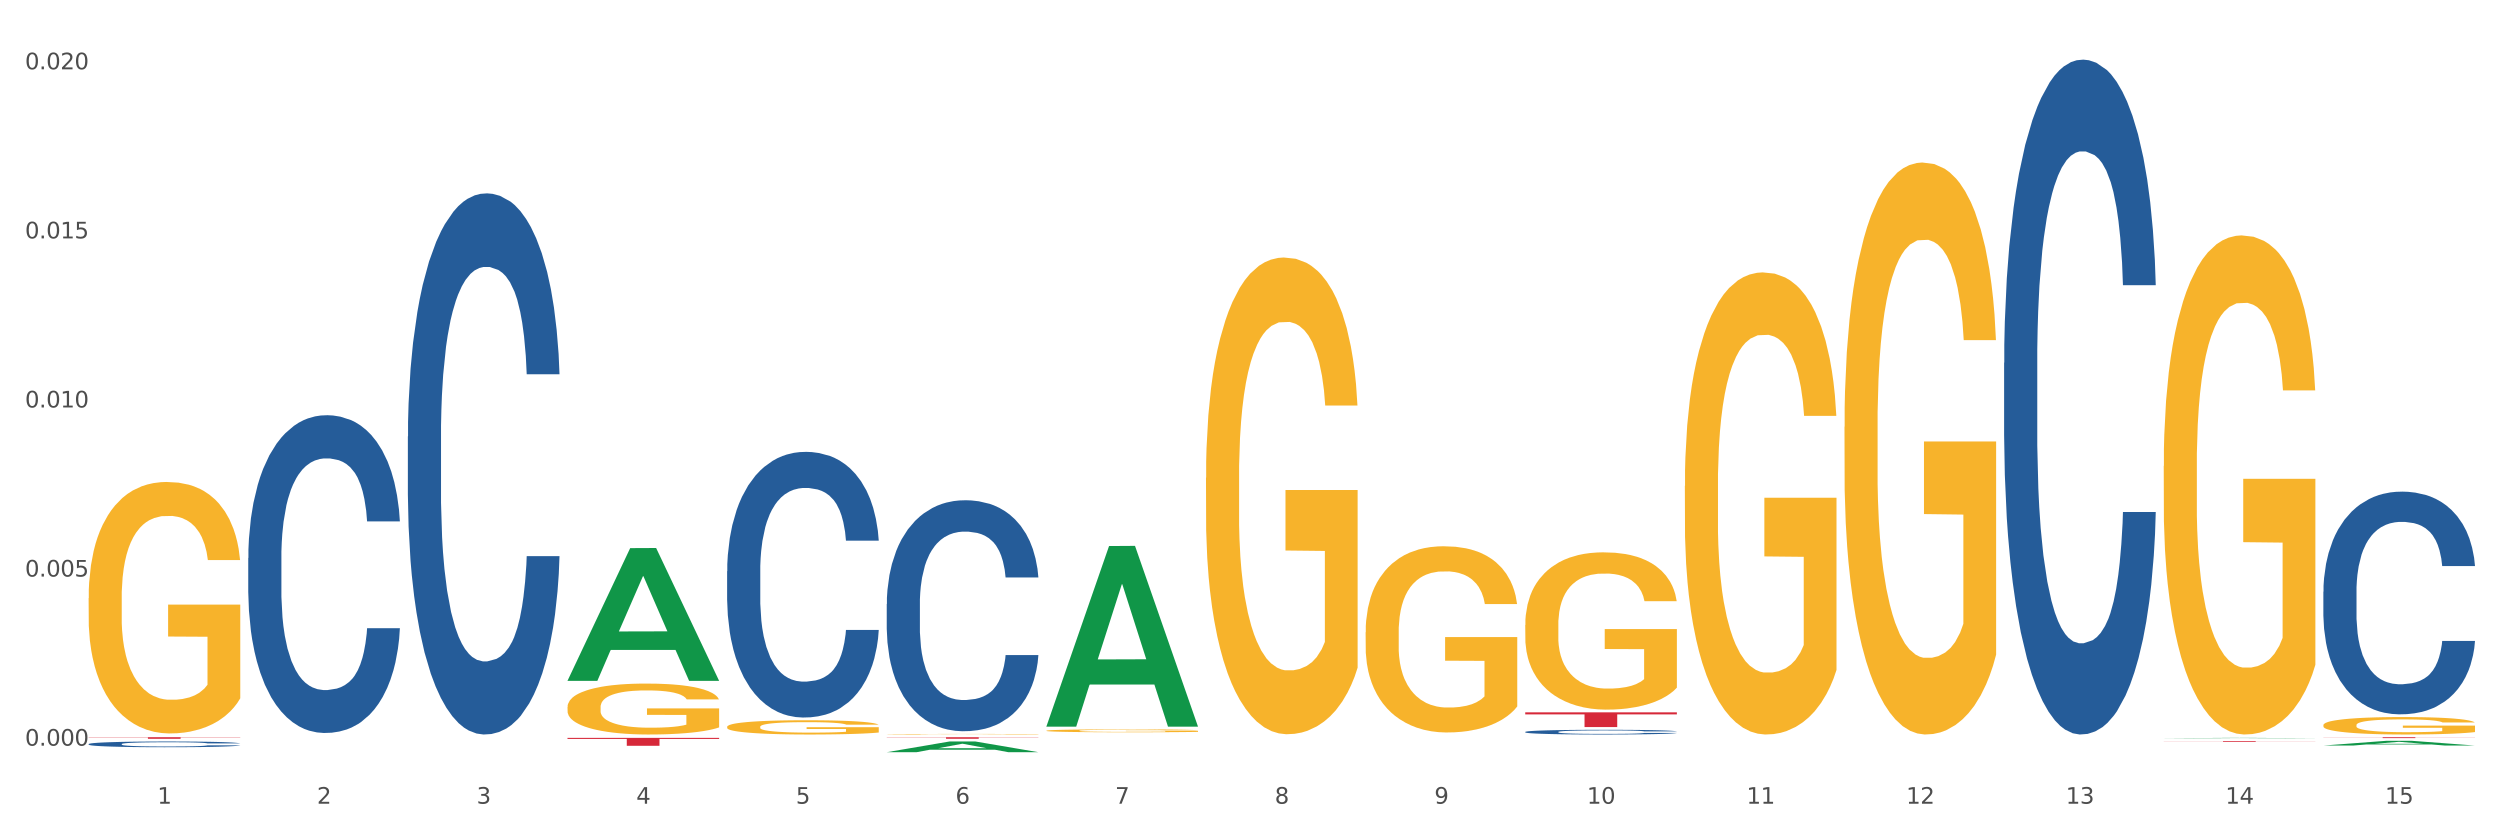 <?xml version="1.0" encoding="utf-8" standalone="no"?>
<!DOCTYPE svg PUBLIC "-//W3C//DTD SVG 1.1//EN"
  "http://www.w3.org/Graphics/SVG/1.1/DTD/svg11.dtd">
<svg xmlns:xlink="http://www.w3.org/1999/xlink" width="1080pt" height="360pt" viewBox="0 0 1080 360" xmlns="http://www.w3.org/2000/svg" version="1.1">
 <rect x="0" y="0" width="1080" height="360" fill="#333333" stroke="none"/>
 <defs>
  <style type="text/css">*{stroke-linejoin: round; stroke-linecap: butt}</style>
 </defs>
 <g id="figure_1">
  <g id="patch_1">
   <path d="M 0 360 
L 1080 360 
L 1080 0 
L 0 0 
z
" style="fill: #ffffff; stroke: #ffffff; stroke-linejoin: miter"/>
  </g>
  <g id="axes_1">
   <g id="matplotlib.axis_1">
    <g id="xtick_1">
     <g id="text_1">
      <!-- 1 -->
      <g style="fill: #4d4d4d" transform="translate(67.984 347.204) scale(0.096 -0.096)">
       <defs>
        <path id="DejaVuSans-31" d="M 794 531 
L 1825 531 
L 1825 4091 
L 703 3866 
L 703 4441 
L 1819 4666 
L 2450 4666 
L 2450 531 
L 3481 531 
L 3481 0 
L 794 0 
L 794 531 
z
" transform="scale(0.016)"/>
       </defs>
       <use xlink:href="#DejaVuSans-31"/>
      </g>
     </g>
    </g>
    <g id="xtick_2">
     <g id="text_2">
      <!-- 2 -->
      <g style="fill: #4d4d4d" transform="translate(136.942 347.204) scale(0.096 -0.096)">
       <defs>
        <path id="DejaVuSans-32" d="M 1228 531 
L 3431 531 
L 3431 0 
L 469 0 
L 469 531 
Q 828 903 1448 1529 
Q 2069 2156 2228 2338 
Q 2531 2678 2651 2914 
Q 2772 3150 2772 3378 
Q 2772 3750 2511 3984 
Q 2250 4219 1831 4219 
Q 1534 4219 1204 4116 
Q 875 4013 500 3803 
L 500 4441 
Q 881 4594 1212 4672 
Q 1544 4750 1819 4750 
Q 2544 4750 2975 4387 
Q 3406 4025 3406 3419 
Q 3406 3131 3298 2873 
Q 3191 2616 2906 2266 
Q 2828 2175 2409 1742 
Q 1991 1309 1228 531 
z
" transform="scale(0.016)"/>
       </defs>
       <use xlink:href="#DejaVuSans-32"/>
      </g>
     </g>
    </g>
    <g id="xtick_3">
     <g id="text_3">
      <!-- 3 -->
      <g style="fill: #4d4d4d" transform="translate(205.899 347.204) scale(0.096 -0.096)">
       <defs>
        <path id="DejaVuSans-33" d="M 2597 2516 
Q 3050 2419 3304 2112 
Q 3559 1806 3559 1356 
Q 3559 666 3084 287 
Q 2609 -91 1734 -91 
Q 1441 -91 1130 -33 
Q 819 25 488 141 
L 488 750 
Q 750 597 1062 519 
Q 1375 441 1716 441 
Q 2309 441 2620 675 
Q 2931 909 2931 1356 
Q 2931 1769 2642 2001 
Q 2353 2234 1838 2234 
L 1294 2234 
L 1294 2753 
L 1863 2753 
Q 2328 2753 2575 2939 
Q 2822 3125 2822 3475 
Q 2822 3834 2567 4026 
Q 2313 4219 1838 4219 
Q 1578 4219 1281 4162 
Q 984 4106 628 3988 
L 628 4550 
Q 988 4650 1302 4700 
Q 1616 4750 1894 4750 
Q 2613 4750 3031 4423 
Q 3450 4097 3450 3541 
Q 3450 3153 3228 2886 
Q 3006 2619 2597 2516 
z
" transform="scale(0.016)"/>
       </defs>
       <use xlink:href="#DejaVuSans-33"/>
      </g>
     </g>
    </g>
    <g id="xtick_4">
     <g id="text_4">
      <!-- 4 -->
      <g style="fill: #4d4d4d" transform="translate(274.857 347.204) scale(0.096 -0.096)">
       <defs>
        <path id="DejaVuSans-34" d="M 2419 4116 
L 825 1625 
L 2419 1625 
L 2419 4116 
z
M 2253 4666 
L 3047 4666 
L 3047 1625 
L 3713 1625 
L 3713 1100 
L 3047 1100 
L 3047 0 
L 2419 0 
L 2419 1100 
L 313 1100 
L 313 1709 
L 2253 4666 
z
" transform="scale(0.016)"/>
       </defs>
       <use xlink:href="#DejaVuSans-34"/>
      </g>
     </g>
    </g>
    <g id="xtick_5">
     <g id="text_5">
      <!-- 5 -->
      <g style="fill: #4d4d4d" transform="translate(343.815 347.204) scale(0.096 -0.096)">
       <defs>
        <path id="DejaVuSans-35" d="M 691 4666 
L 3169 4666 
L 3169 4134 
L 1269 4134 
L 1269 2991 
Q 1406 3038 1543 3061 
Q 1681 3084 1819 3084 
Q 2600 3084 3056 2656 
Q 3513 2228 3513 1497 
Q 3513 744 3044 326 
Q 2575 -91 1722 -91 
Q 1428 -91 1123 -41 
Q 819 9 494 109 
L 494 744 
Q 775 591 1075 516 
Q 1375 441 1709 441 
Q 2250 441 2565 725 
Q 2881 1009 2881 1497 
Q 2881 1984 2565 2268 
Q 2250 2553 1709 2553 
Q 1456 2553 1204 2497 
Q 953 2441 691 2322 
L 691 4666 
z
" transform="scale(0.016)"/>
       </defs>
       <use xlink:href="#DejaVuSans-35"/>
      </g>
     </g>
    </g>
    <g id="xtick_6">
     <g id="text_6">
      <!-- 6 -->
      <g style="fill: #4d4d4d" transform="translate(412.772 347.204) scale(0.096 -0.096)">
       <defs>
        <path id="DejaVuSans-36" d="M 2113 2584 
Q 1688 2584 1439 2293 
Q 1191 2003 1191 1497 
Q 1191 994 1439 701 
Q 1688 409 2113 409 
Q 2538 409 2786 701 
Q 3034 994 3034 1497 
Q 3034 2003 2786 2293 
Q 2538 2584 2113 2584 
z
M 3366 4563 
L 3366 3988 
Q 3128 4100 2886 4159 
Q 2644 4219 2406 4219 
Q 1781 4219 1451 3797 
Q 1122 3375 1075 2522 
Q 1259 2794 1537 2939 
Q 1816 3084 2150 3084 
Q 2853 3084 3261 2657 
Q 3669 2231 3669 1497 
Q 3669 778 3244 343 
Q 2819 -91 2113 -91 
Q 1303 -91 875 529 
Q 447 1150 447 2328 
Q 447 3434 972 4092 
Q 1497 4750 2381 4750 
Q 2619 4750 2861 4703 
Q 3103 4656 3366 4563 
z
" transform="scale(0.016)"/>
       </defs>
       <use xlink:href="#DejaVuSans-36"/>
      </g>
     </g>
    </g>
    <g id="xtick_7">
     <g id="text_7">
      <!-- 7 -->
      <g style="fill: #4d4d4d" transform="translate(481.73 347.204) scale(0.096 -0.096)">
       <defs>
        <path id="DejaVuSans-37" d="M 525 4666 
L 3525 4666 
L 3525 4397 
L 1831 0 
L 1172 0 
L 2766 4134 
L 525 4134 
L 525 4666 
z
" transform="scale(0.016)"/>
       </defs>
       <use xlink:href="#DejaVuSans-37"/>
      </g>
     </g>
    </g>
    <g id="xtick_8">
     <g id="text_8">
      <!-- 8 -->
      <g style="fill: #4d4d4d" transform="translate(550.688 347.204) scale(0.096 -0.096)">
       <defs>
        <path id="DejaVuSans-38" d="M 2034 2216 
Q 1584 2216 1326 1975 
Q 1069 1734 1069 1313 
Q 1069 891 1326 650 
Q 1584 409 2034 409 
Q 2484 409 2743 651 
Q 3003 894 3003 1313 
Q 3003 1734 2745 1975 
Q 2488 2216 2034 2216 
z
M 1403 2484 
Q 997 2584 770 2862 
Q 544 3141 544 3541 
Q 544 4100 942 4425 
Q 1341 4750 2034 4750 
Q 2731 4750 3128 4425 
Q 3525 4100 3525 3541 
Q 3525 3141 3298 2862 
Q 3072 2584 2669 2484 
Q 3125 2378 3379 2068 
Q 3634 1759 3634 1313 
Q 3634 634 3220 271 
Q 2806 -91 2034 -91 
Q 1263 -91 848 271 
Q 434 634 434 1313 
Q 434 1759 690 2068 
Q 947 2378 1403 2484 
z
M 1172 3481 
Q 1172 3119 1398 2916 
Q 1625 2713 2034 2713 
Q 2441 2713 2670 2916 
Q 2900 3119 2900 3481 
Q 2900 3844 2670 4047 
Q 2441 4250 2034 4250 
Q 1625 4250 1398 4047 
Q 1172 3844 1172 3481 
z
" transform="scale(0.016)"/>
       </defs>
       <use xlink:href="#DejaVuSans-38"/>
      </g>
     </g>
    </g>
    <g id="xtick_9">
     <g id="text_9">
      <!-- 9 -->
      <g style="fill: #4d4d4d" transform="translate(619.645 347.204) scale(0.096 -0.096)">
       <defs>
        <path id="DejaVuSans-39" d="M 703 97 
L 703 672 
Q 941 559 1184 500 
Q 1428 441 1663 441 
Q 2288 441 2617 861 
Q 2947 1281 2994 2138 
Q 2813 1869 2534 1725 
Q 2256 1581 1919 1581 
Q 1219 1581 811 2004 
Q 403 2428 403 3163 
Q 403 3881 828 4315 
Q 1253 4750 1959 4750 
Q 2769 4750 3195 4129 
Q 3622 3509 3622 2328 
Q 3622 1225 3098 567 
Q 2575 -91 1691 -91 
Q 1453 -91 1209 -44 
Q 966 3 703 97 
z
M 1959 2075 
Q 2384 2075 2632 2365 
Q 2881 2656 2881 3163 
Q 2881 3666 2632 3958 
Q 2384 4250 1959 4250 
Q 1534 4250 1286 3958 
Q 1038 3666 1038 3163 
Q 1038 2656 1286 2365 
Q 1534 2075 1959 2075 
z
" transform="scale(0.016)"/>
       </defs>
       <use xlink:href="#DejaVuSans-39"/>
      </g>
     </g>
    </g>
    <g id="xtick_10">
     <g id="text_10">
      <!-- 10 -->
      <g style="fill: #4d4d4d" transform="translate(685.549 347.204) scale(0.096 -0.096)">
       <defs>
        <path id="DejaVuSans-30" d="M 2034 4250 
Q 1547 4250 1301 3770 
Q 1056 3291 1056 2328 
Q 1056 1369 1301 889 
Q 1547 409 2034 409 
Q 2525 409 2770 889 
Q 3016 1369 3016 2328 
Q 3016 3291 2770 3770 
Q 2525 4250 2034 4250 
z
M 2034 4750 
Q 2819 4750 3233 4129 
Q 3647 3509 3647 2328 
Q 3647 1150 3233 529 
Q 2819 -91 2034 -91 
Q 1250 -91 836 529 
Q 422 1150 422 2328 
Q 422 3509 836 4129 
Q 1250 4750 2034 4750 
z
" transform="scale(0.016)"/>
       </defs>
       <use xlink:href="#DejaVuSans-31"/>
       <use xlink:href="#DejaVuSans-30" transform="translate(63.623 0)"/>
      </g>
     </g>
    </g>
    <g id="xtick_11">
     <g id="text_11">
      <!-- 11 -->
      <g style="fill: #4d4d4d" transform="translate(754.506 347.204) scale(0.096 -0.096)">
       <use xlink:href="#DejaVuSans-31"/>
       <use xlink:href="#DejaVuSans-31" transform="translate(63.623 0)"/>
      </g>
     </g>
    </g>
    <g id="xtick_12">
     <g id="text_12">
      <!-- 12 -->
      <g style="fill: #4d4d4d" transform="translate(823.464 347.204) scale(0.096 -0.096)">
       <use xlink:href="#DejaVuSans-31"/>
       <use xlink:href="#DejaVuSans-32" transform="translate(63.623 0)"/>
      </g>
     </g>
    </g>
    <g id="xtick_13">
     <g id="text_13">
      <!-- 13 -->
      <g style="fill: #4d4d4d" transform="translate(892.422 347.204) scale(0.096 -0.096)">
       <use xlink:href="#DejaVuSans-31"/>
       <use xlink:href="#DejaVuSans-33" transform="translate(63.623 0)"/>
      </g>
     </g>
    </g>
    <g id="xtick_14">
     <g id="text_14">
      <!-- 14 -->
      <g style="fill: #4d4d4d" transform="translate(961.379 347.204) scale(0.096 -0.096)">
       <use xlink:href="#DejaVuSans-31"/>
       <use xlink:href="#DejaVuSans-34" transform="translate(63.623 0)"/>
      </g>
     </g>
    </g>
    <g id="xtick_15">
     <g id="text_15">
      <!-- 15 -->
      <g style="fill: #4d4d4d" transform="translate(1030.337 347.204) scale(0.096 -0.096)">
       <use xlink:href="#DejaVuSans-31"/>
       <use xlink:href="#DejaVuSans-35" transform="translate(63.623 0)"/>
      </g>
     </g>
    </g>
    <g id="xtick_16"/>
    <g id="xtick_17"/>
    <g id="xtick_18"/>
    <g id="xtick_19"/>
    <g id="xtick_20"/>
    <g id="xtick_21"/>
    <g id="xtick_22"/>
    <g id="xtick_23"/>
    <g id="xtick_24"/>
    <g id="xtick_25"/>
    <g id="xtick_26"/>
    <g id="xtick_27"/>
    <g id="xtick_28"/>
    <g id="xtick_29"/>
   </g>
   <g id="matplotlib.axis_2">
    <g id="ytick_1">
     <g id="text_16">
      <!-- 0.000 -->
      <g style="fill: #4d4d4d" transform="translate(10.8 322.128) scale(0.096 -0.096)">
       <defs>
        <path id="DejaVuSans-2e" d="M 684 794 
L 1344 794 
L 1344 0 
L 684 0 
L 684 794 
z
" transform="scale(0.016)"/>
       </defs>
       <use xlink:href="#DejaVuSans-30"/>
       <use xlink:href="#DejaVuSans-2e" transform="translate(63.623 0)"/>
       <use xlink:href="#DejaVuSans-30" transform="translate(95.41 0)"/>
       <use xlink:href="#DejaVuSans-30" transform="translate(159.033 0)"/>
       <use xlink:href="#DejaVuSans-30" transform="translate(222.656 0)"/>
      </g>
     </g>
    </g>
    <g id="ytick_2">
     <g id="text_17">
      <!-- 0.005 -->
      <g style="fill: #4d4d4d" transform="translate(10.8 249.08) scale(0.096 -0.096)">
       <use xlink:href="#DejaVuSans-30"/>
       <use xlink:href="#DejaVuSans-2e" transform="translate(63.623 0)"/>
       <use xlink:href="#DejaVuSans-30" transform="translate(95.41 0)"/>
       <use xlink:href="#DejaVuSans-30" transform="translate(159.033 0)"/>
       <use xlink:href="#DejaVuSans-35" transform="translate(222.656 0)"/>
      </g>
     </g>
    </g>
    <g id="ytick_3">
     <g id="text_18">
      <!-- 0.010 -->
      <g style="fill: #4d4d4d" transform="translate(10.8 176.033) scale(0.096 -0.096)">
       <use xlink:href="#DejaVuSans-30"/>
       <use xlink:href="#DejaVuSans-2e" transform="translate(63.623 0)"/>
       <use xlink:href="#DejaVuSans-30" transform="translate(95.41 0)"/>
       <use xlink:href="#DejaVuSans-31" transform="translate(159.033 0)"/>
       <use xlink:href="#DejaVuSans-30" transform="translate(222.656 0)"/>
      </g>
     </g>
    </g>
    <g id="ytick_4">
     <g id="text_19">
      <!-- 0.015 -->
      <g style="fill: #4d4d4d" transform="translate(10.8 102.986) scale(0.096 -0.096)">
       <use xlink:href="#DejaVuSans-30"/>
       <use xlink:href="#DejaVuSans-2e" transform="translate(63.623 0)"/>
       <use xlink:href="#DejaVuSans-30" transform="translate(95.41 0)"/>
       <use xlink:href="#DejaVuSans-31" transform="translate(159.033 0)"/>
       <use xlink:href="#DejaVuSans-35" transform="translate(222.656 0)"/>
      </g>
     </g>
    </g>
    <g id="ytick_5">
     <g id="text_20">
      <!-- 0.020 -->
      <g style="fill: #4d4d4d" transform="translate(10.8 29.939) scale(0.096 -0.096)">
       <use xlink:href="#DejaVuSans-30"/>
       <use xlink:href="#DejaVuSans-2e" transform="translate(63.623 0)"/>
       <use xlink:href="#DejaVuSans-30" transform="translate(95.41 0)"/>
       <use xlink:href="#DejaVuSans-32" transform="translate(159.033 0)"/>
       <use xlink:href="#DejaVuSans-30" transform="translate(222.656 0)"/>
      </g>
     </g>
    </g>
    <g id="ytick_6"/>
    <g id="ytick_7"/>
    <g id="ytick_8"/>
    <g id="ytick_9"/>
   </g>
   <g id="PolyCollection_1">
    <path d="M 245.156 294.023 
L 245.224 293.969 
L 272.238 236.79 
L 283.449 236.736 
L 310.666 294.131 
L 297.699 294.131 
L 291.823 280.766 
L 263.931 280.766 
L 263.728 280.981 
L 258.055 294.131 
L 245.156 294.131 
L 245.156 294.023 
L 267.443 272.79 
L 288.311 272.736 
L 277.978 248.969 
L 277.843 248.862 
L 277.708 249.023 
L 267.375 272.736 
L 267.443 272.79 
L 245.156 294.023 
z
" clip-path="url(#pd8d00a0dda)" style="fill: #109648"/>
    <path d="M 658.902 307.736 
L 724.412 307.736 
L 724.412 308.619 
L 698.642 308.625 
L 698.642 314.096 
L 684.516 314.096 
L 684.516 308.625 
L 658.902 308.619 
L 658.902 307.742 
L 658.902 307.736 
z
" clip-path="url(#pd8d00a0dda)" style="fill: #d62839"/>
    <path d="M 38.283 321.438 
L 38.36 321.436 
L 38.36 321.372 
L 38.593 321.286 
L 39.445 321.127 
L 40.529 321.007 
L 42.387 320.867 
L 43.394 320.808 
L 44.71 320.742 
L 47.42 320.635 
L 50.518 320.545 
L 52.686 320.495 
L 54.312 320.463 
L 57.951 320.407 
L 60.042 320.382 
L 62.21 320.361 
L 64.069 320.348 
L 67.166 320.332 
L 69.644 320.325 
L 72.509 320.323 
L 74.91 320.325 
L 78.084 320.334 
L 82.731 320.361 
L 84.512 320.377 
L 86.912 320.404 
L 89.39 320.441 
L 91.403 320.477 
L 93.726 320.529 
L 96.127 320.597 
L 98.45 320.683 
L 100.076 320.762 
L 101.392 320.846 
L 102.554 320.948 
L 103.406 321.059 
L 103.793 321.152 
L 89.622 321.152 
L 89.235 321.068 
L 88.461 320.978 
L 87.686 320.917 
L 86.835 320.867 
L 85.518 320.81 
L 84.357 320.774 
L 82.421 320.731 
L 80.64 320.703 
L 79.169 320.688 
L 77.388 320.674 
L 73.593 320.66 
L 70.883 320.66 
L 69.179 320.665 
L 67.089 320.676 
L 65.308 320.692 
L 63.217 320.719 
L 61.591 320.749 
L 59.965 320.787 
L 59.036 320.815 
L 57.642 320.864 
L 56.712 320.905 
L 55.474 320.975 
L 54.777 321.025 
L 53.538 321.155 
L 52.996 321.25 
L 52.763 321.315 
L 52.608 321.388 
L 52.608 321.742 
L 53.073 321.9 
L 53.46 321.968 
L 54.08 322.045 
L 55.241 322.145 
L 56.945 322.242 
L 58.726 322.313 
L 60.197 322.356 
L 61.591 322.388 
L 62.985 322.412 
L 64.688 322.435 
L 66.082 322.449 
L 68.173 322.462 
L 70.651 322.469 
L 72.587 322.469 
L 76.536 322.458 
L 78.317 322.446 
L 80.02 322.431 
L 81.879 322.406 
L 83.35 322.378 
L 84.202 322.358 
L 85.596 322.315 
L 86.68 322.27 
L 87.609 322.218 
L 88.228 322.172 
L 88.925 322.104 
L 89.467 322.027 
L 89.622 321.986 
L 103.793 321.986 
L 103.483 322.068 
L 102.941 322.147 
L 101.857 322.254 
L 101.005 322.315 
L 99.689 322.39 
L 98.295 322.453 
L 96.359 322.524 
L 94.578 322.576 
L 92.72 322.621 
L 90.706 322.662 
L 87.067 322.718 
L 85.75 322.734 
L 82.963 322.762 
L 80.795 322.777 
L 77.62 322.793 
L 74.368 322.802 
L 70.96 322.805 
L 67.94 322.8 
L 64.611 322.786 
L 62.52 322.773 
L 60.197 322.752 
L 57.487 322.721 
L 54.931 322.682 
L 52.531 322.637 
L 50.285 322.585 
L 48.195 322.526 
L 45.484 322.428 
L 43.471 322.333 
L 42 322.245 
L 40.993 322.17 
L 39.987 322.075 
L 39.445 322.009 
L 38.593 321.85 
L 38.283 321.703 
L 38.283 321.438 
z
" clip-path="url(#pd8d00a0dda)" style="fill: #255c99"/>
    <path d="M 107.241 241.052 
L 107.318 240.927 
L 107.318 237.417 
L 107.55 232.652 
L 108.402 223.876 
L 109.486 217.231 
L 111.345 209.458 
L 112.351 206.199 
L 113.668 202.563 
L 116.378 196.67 
L 119.475 191.655 
L 121.644 188.897 
L 123.27 187.142 
L 126.909 184.008 
L 129 182.628 
L 131.168 181.5 
L 133.026 180.748 
L 136.124 179.87 
L 138.602 179.494 
L 141.467 179.369 
L 143.867 179.494 
L 147.042 179.996 
L 151.688 181.5 
L 153.469 182.378 
L 155.87 183.882 
L 158.348 185.888 
L 160.361 187.894 
L 162.684 190.778 
L 165.084 194.539 
L 167.407 199.303 
L 169.034 203.691 
L 170.35 208.33 
L 171.511 213.972 
L 172.363 220.115 
L 172.75 225.255 
L 158.58 225.255 
L 158.193 220.617 
L 157.418 215.602 
L 156.644 212.217 
L 155.792 209.458 
L 154.476 206.324 
L 153.314 204.318 
L 151.378 201.936 
L 149.597 200.431 
L 148.126 199.554 
L 146.345 198.802 
L 142.551 198.049 
L 139.841 198.049 
L 138.137 198.3 
L 136.046 198.927 
L 134.265 199.805 
L 132.175 201.309 
L 130.549 202.939 
L 128.922 205.07 
L 127.993 206.575 
L 126.599 209.333 
L 125.67 211.59 
L 124.431 215.476 
L 123.734 218.234 
L 122.495 225.381 
L 121.953 230.646 
L 121.721 234.282 
L 121.566 238.294 
L 121.566 257.852 
L 122.031 266.628 
L 122.418 270.39 
L 123.037 274.652 
L 124.199 280.169 
L 125.902 285.56 
L 127.683 289.446 
L 129.155 291.828 
L 130.549 293.584 
L 131.942 294.963 
L 133.646 296.217 
L 135.04 296.969 
L 137.13 297.721 
L 139.608 298.097 
L 141.544 298.097 
L 145.493 297.47 
L 147.274 296.843 
L 148.978 295.966 
L 150.836 294.587 
L 152.308 293.082 
L 153.159 291.954 
L 154.553 289.572 
L 155.637 287.064 
L 156.567 284.181 
L 157.186 281.673 
L 157.883 277.912 
L 158.425 273.649 
L 158.58 271.393 
L 172.75 271.393 
L 172.441 275.906 
L 171.899 280.294 
L 170.815 286.187 
L 169.963 289.572 
L 168.646 293.709 
L 167.253 297.219 
L 165.317 301.106 
L 163.536 303.99 
L 161.677 306.497 
L 159.664 308.754 
L 156.025 311.888 
L 154.708 312.766 
L 151.92 314.27 
L 149.752 315.148 
L 146.577 316.025 
L 143.325 316.527 
L 139.918 316.652 
L 136.898 316.402 
L 133.568 315.649 
L 131.478 314.897 
L 129.155 313.769 
L 126.444 312.014 
L 123.889 309.882 
L 121.489 307.375 
L 119.243 304.491 
L 117.152 301.231 
L 114.442 295.84 
L 112.429 290.575 
L 110.958 285.685 
L 109.951 281.548 
L 108.944 276.282 
L 108.402 272.646 
L 107.55 263.87 
L 107.241 255.721 
L 107.241 241.052 
z
" clip-path="url(#pd8d00a0dda)" style="fill: #255c99"/>
    <path d="M 176.198 188.571 
L 176.276 188.357 
L 176.276 182.379 
L 176.508 174.267 
L 177.36 159.322 
L 178.444 148.006 
L 180.302 134.77 
L 181.309 129.219 
L 182.625 123.027 
L 185.336 112.993 
L 188.433 104.453 
L 190.601 99.756 
L 192.227 96.767 
L 195.867 91.43 
L 197.957 89.081 
L 200.126 87.16 
L 201.984 85.879 
L 205.081 84.384 
L 207.559 83.744 
L 210.424 83.53 
L 212.825 83.744 
L 216 84.598 
L 220.646 87.16 
L 222.427 88.654 
L 224.827 91.216 
L 227.305 94.632 
L 229.319 98.048 
L 231.642 102.959 
L 234.042 109.363 
L 236.365 117.476 
L 237.991 124.949 
L 239.308 132.848 
L 240.469 142.455 
L 241.321 152.917 
L 241.708 161.67 
L 227.538 161.67 
L 227.15 153.771 
L 226.376 145.231 
L 225.602 139.467 
L 224.75 134.77 
L 223.433 129.432 
L 222.272 126.016 
L 220.336 121.96 
L 218.555 119.398 
L 217.084 117.903 
L 215.303 116.622 
L 211.509 115.341 
L 208.798 115.341 
L 207.095 115.768 
L 205.004 116.836 
L 203.223 118.33 
L 201.132 120.892 
L 199.506 123.668 
L 197.88 127.297 
L 196.951 129.859 
L 195.557 134.556 
L 194.628 138.399 
L 193.389 145.017 
L 192.692 149.714 
L 191.453 161.884 
L 190.911 170.851 
L 190.679 177.042 
L 190.524 183.874 
L 190.524 217.179 
L 190.988 232.124 
L 191.376 238.529 
L 191.995 245.788 
L 193.157 255.182 
L 194.86 264.362 
L 196.641 270.981 
L 198.112 275.037 
L 199.506 278.026 
L 200.9 280.374 
L 202.604 282.509 
L 203.997 283.79 
L 206.088 285.071 
L 208.566 285.712 
L 210.502 285.712 
L 214.451 284.644 
L 216.232 283.577 
L 217.936 282.082 
L 219.794 279.734 
L 221.265 277.172 
L 222.117 275.251 
L 223.511 271.194 
L 224.595 266.924 
L 225.524 262.014 
L 226.144 257.744 
L 226.841 251.339 
L 227.383 244.08 
L 227.538 240.237 
L 241.708 240.237 
L 241.398 247.923 
L 240.856 255.395 
L 239.772 265.43 
L 238.92 271.194 
L 237.604 278.239 
L 236.21 284.217 
L 234.274 290.836 
L 232.493 295.746 
L 230.635 300.016 
L 228.622 303.859 
L 224.982 309.197 
L 223.666 310.691 
L 220.878 313.253 
L 218.71 314.747 
L 215.535 316.242 
L 212.283 317.096 
L 208.876 317.309 
L 205.856 316.882 
L 202.526 315.601 
L 200.435 314.32 
L 198.112 312.399 
L 195.402 309.41 
L 192.847 305.781 
L 190.446 301.511 
L 188.201 296.6 
L 186.11 291.049 
L 183.4 281.869 
L 181.386 272.902 
L 179.915 264.576 
L 178.909 257.53 
L 177.902 248.563 
L 177.36 242.372 
L 176.508 227.427 
L 176.198 213.55 
L 176.198 188.571 
z
" clip-path="url(#pd8d00a0dda)" style="fill: #255c99"/>
    <path d="M 314.114 246.772 
L 314.191 246.667 
L 314.191 243.732 
L 314.423 239.749 
L 315.275 232.412 
L 316.359 226.857 
L 318.218 220.359 
L 319.224 217.633 
L 320.541 214.594 
L 323.251 209.667 
L 326.348 205.475 
L 328.516 203.169 
L 330.143 201.701 
L 333.782 199.081 
L 335.873 197.928 
L 338.041 196.985 
L 339.899 196.356 
L 342.997 195.622 
L 345.475 195.308 
L 348.34 195.203 
L 350.74 195.308 
L 353.915 195.727 
L 358.561 196.985 
L 360.342 197.718 
L 362.743 198.976 
L 365.221 200.653 
L 367.234 202.33 
L 369.557 204.741 
L 371.957 207.886 
L 374.28 211.868 
L 375.907 215.537 
L 377.223 219.415 
L 378.384 224.132 
L 379.236 229.268 
L 379.623 233.565 
L 365.453 233.565 
L 365.066 229.687 
L 364.291 225.494 
L 363.517 222.664 
L 362.665 220.359 
L 361.349 217.738 
L 360.187 216.061 
L 358.251 214.07 
L 356.47 212.812 
L 354.999 212.078 
L 353.218 211.449 
L 349.424 210.82 
L 346.714 210.82 
L 345.01 211.03 
L 342.919 211.554 
L 341.138 212.288 
L 339.048 213.546 
L 337.421 214.908 
L 335.795 216.69 
L 334.866 217.948 
L 333.472 220.254 
L 332.543 222.14 
L 331.304 225.39 
L 330.607 227.696 
L 329.368 233.67 
L 328.826 238.072 
L 328.594 241.112 
L 328.439 244.466 
L 328.439 260.817 
L 328.904 268.154 
L 329.291 271.299 
L 329.91 274.862 
L 331.072 279.474 
L 332.775 283.981 
L 334.556 287.231 
L 336.028 289.222 
L 337.421 290.69 
L 338.815 291.843 
L 340.519 292.891 
L 341.913 293.52 
L 344.003 294.149 
L 346.481 294.463 
L 348.417 294.463 
L 352.366 293.939 
L 354.147 293.415 
L 355.851 292.681 
L 357.709 291.528 
L 359.181 290.27 
L 360.032 289.327 
L 361.426 287.336 
L 362.51 285.239 
L 363.44 282.828 
L 364.059 280.732 
L 364.756 277.588 
L 365.298 274.024 
L 365.453 272.137 
L 379.623 272.137 
L 379.314 275.911 
L 378.772 279.579 
L 377.688 284.506 
L 376.836 287.336 
L 375.519 290.794 
L 374.126 293.729 
L 372.19 296.979 
L 370.409 299.389 
L 368.55 301.486 
L 366.537 303.372 
L 362.898 305.993 
L 361.581 306.726 
L 358.793 307.984 
L 356.625 308.718 
L 353.45 309.452 
L 350.198 309.871 
L 346.791 309.976 
L 343.771 309.766 
L 340.441 309.137 
L 338.351 308.508 
L 336.028 307.565 
L 333.317 306.097 
L 330.762 304.316 
L 328.362 302.219 
L 326.116 299.809 
L 324.025 297.083 
L 321.315 292.576 
L 319.302 288.174 
L 317.831 284.086 
L 316.824 280.627 
L 315.817 276.225 
L 315.275 273.185 
L 314.423 265.848 
L 314.114 259.035 
L 314.114 246.772 
z
" clip-path="url(#pd8d00a0dda)" style="fill: #255c99"/>
    <path d="M 383.071 260.942 
L 383.149 260.851 
L 383.149 258.299 
L 383.381 254.836 
L 384.233 248.457 
L 385.317 243.626 
L 387.175 237.976 
L 388.182 235.606 
L 389.498 232.964 
L 392.209 228.68 
L 395.306 225.035 
L 397.474 223.03 
L 399.1 221.754 
L 402.74 219.476 
L 404.83 218.473 
L 406.999 217.653 
L 408.857 217.106 
L 411.954 216.468 
L 414.432 216.195 
L 417.297 216.104 
L 419.698 216.195 
L 422.873 216.559 
L 427.519 217.653 
L 429.3 218.291 
L 431.7 219.384 
L 434.178 220.843 
L 436.192 222.301 
L 438.515 224.397 
L 440.915 227.131 
L 443.238 230.594 
L 444.864 233.784 
L 446.181 237.156 
L 447.342 241.257 
L 448.194 245.722 
L 448.581 249.459 
L 434.411 249.459 
L 434.023 246.087 
L 433.249 242.442 
L 432.475 239.981 
L 431.623 237.976 
L 430.306 235.698 
L 429.145 234.239 
L 427.209 232.508 
L 425.428 231.414 
L 423.957 230.776 
L 422.176 230.229 
L 418.382 229.683 
L 415.671 229.683 
L 413.968 229.865 
L 411.877 230.321 
L 410.096 230.959 
L 408.005 232.052 
L 406.379 233.237 
L 404.753 234.786 
L 403.824 235.88 
L 402.43 237.885 
L 401.501 239.525 
L 400.262 242.35 
L 399.565 244.355 
L 398.326 249.55 
L 397.784 253.378 
L 397.552 256.021 
L 397.397 258.937 
L 397.397 273.154 
L 397.861 279.534 
L 398.248 282.268 
L 398.868 285.366 
L 400.029 289.376 
L 401.733 293.295 
L 403.514 296.12 
L 404.985 297.852 
L 406.379 299.128 
L 407.773 300.13 
L 409.477 301.042 
L 410.87 301.588 
L 412.961 302.135 
L 415.439 302.409 
L 417.375 302.409 
L 421.324 301.953 
L 423.105 301.497 
L 424.809 300.859 
L 426.667 299.857 
L 428.138 298.763 
L 428.99 297.943 
L 430.384 296.211 
L 431.468 294.389 
L 432.397 292.293 
L 433.017 290.47 
L 433.714 287.736 
L 434.256 284.637 
L 434.411 282.997 
L 448.581 282.997 
L 448.271 286.278 
L 447.729 289.467 
L 446.645 293.751 
L 445.793 296.211 
L 444.477 299.219 
L 443.083 301.771 
L 441.147 304.596 
L 439.366 306.692 
L 437.508 308.515 
L 435.495 310.155 
L 431.855 312.433 
L 430.539 313.071 
L 427.751 314.165 
L 425.583 314.803 
L 422.408 315.441 
L 419.156 315.805 
L 415.749 315.897 
L 412.729 315.714 
L 409.399 315.167 
L 407.308 314.621 
L 404.985 313.8 
L 402.275 312.525 
L 399.72 310.975 
L 397.319 309.153 
L 395.074 307.056 
L 392.983 304.687 
L 390.273 300.768 
L 388.259 296.94 
L 386.788 293.386 
L 385.782 290.379 
L 384.775 286.551 
L 384.233 283.908 
L 383.381 277.529 
L 383.071 271.605 
L 383.071 260.942 
z
" clip-path="url(#pd8d00a0dda)" style="fill: #255c99"/>
    <path d="M 658.902 316.185 
L 658.979 316.183 
L 658.979 316.131 
L 659.212 316.06 
L 660.063 315.929 
L 661.148 315.83 
L 663.006 315.715 
L 664.013 315.666 
L 665.329 315.612 
L 668.039 315.524 
L 671.137 315.45 
L 673.305 315.409 
L 674.931 315.383 
L 678.57 315.336 
L 680.661 315.316 
L 682.829 315.299 
L 684.688 315.288 
L 687.785 315.275 
L 690.263 315.269 
L 693.128 315.267 
L 695.529 315.269 
L 698.703 315.276 
L 703.349 315.299 
L 705.13 315.312 
L 707.531 315.334 
L 710.009 315.364 
L 712.022 315.394 
L 714.345 315.437 
L 716.746 315.493 
L 719.069 315.564 
L 720.695 315.629 
L 722.011 315.698 
L 723.173 315.782 
L 724.025 315.873 
L 724.412 315.95 
L 710.241 315.95 
L 709.854 315.881 
L 709.08 315.806 
L 708.305 315.756 
L 707.454 315.715 
L 706.137 315.668 
L 704.976 315.638 
L 703.04 315.603 
L 701.259 315.58 
L 699.787 315.567 
L 698.006 315.556 
L 694.212 315.545 
L 691.502 315.545 
L 689.798 315.549 
L 687.708 315.558 
L 685.927 315.571 
L 683.836 315.593 
L 682.21 315.618 
L 680.584 315.649 
L 679.654 315.672 
L 678.261 315.713 
L 677.331 315.746 
L 676.092 315.804 
L 675.396 315.845 
L 674.157 315.952 
L 673.615 316.03 
L 673.382 316.084 
L 673.227 316.144 
L 673.227 316.435 
L 673.692 316.565 
L 674.079 316.621 
L 674.699 316.685 
L 675.86 316.767 
L 677.564 316.847 
L 679.345 316.905 
L 680.816 316.94 
L 682.21 316.966 
L 683.604 316.987 
L 685.307 317.005 
L 686.701 317.017 
L 688.792 317.028 
L 691.27 317.033 
L 693.206 317.033 
L 697.155 317.024 
L 698.936 317.015 
L 700.639 317.002 
L 702.498 316.981 
L 703.969 316.959 
L 704.821 316.942 
L 706.215 316.907 
L 707.299 316.869 
L 708.228 316.826 
L 708.847 316.789 
L 709.544 316.733 
L 710.086 316.67 
L 710.241 316.636 
L 724.412 316.636 
L 724.102 316.703 
L 723.56 316.768 
L 722.476 316.856 
L 721.624 316.907 
L 720.308 316.968 
L 718.914 317.02 
L 716.978 317.078 
L 715.197 317.121 
L 713.339 317.158 
L 711.325 317.192 
L 707.686 317.239 
L 706.369 317.252 
L 703.582 317.274 
L 701.414 317.287 
L 698.239 317.3 
L 694.987 317.308 
L 691.579 317.309 
L 688.559 317.306 
L 685.23 317.294 
L 683.139 317.283 
L 680.816 317.266 
L 678.106 317.24 
L 675.55 317.209 
L 673.15 317.171 
L 670.904 317.128 
L 668.814 317.08 
L 666.103 317 
L 664.09 316.921 
L 662.619 316.849 
L 661.612 316.787 
L 660.605 316.709 
L 660.063 316.655 
L 659.212 316.524 
L 658.902 316.403 
L 658.902 316.185 
z
" clip-path="url(#pd8d00a0dda)" style="fill: #255c99"/>
    <path d="M 865.775 156.757 
L 865.852 156.491 
L 865.852 149.036 
L 866.085 138.918 
L 866.936 120.28 
L 868.021 106.169 
L 869.879 89.661 
L 870.886 82.738 
L 872.202 75.017 
L 874.912 62.503 
L 878.01 51.853 
L 880.178 45.995 
L 881.804 42.267 
L 885.443 35.611 
L 887.534 32.682 
L 889.702 30.286 
L 891.561 28.688 
L 894.658 26.825 
L 897.136 26.026 
L 900.001 25.759 
L 902.402 26.026 
L 905.576 27.091 
L 910.222 30.286 
L 912.003 32.15 
L 914.404 35.345 
L 916.882 39.605 
L 918.895 43.865 
L 921.218 49.989 
L 923.619 57.976 
L 925.942 68.094 
L 927.568 77.413 
L 928.884 87.265 
L 930.046 99.246 
L 930.898 112.293 
L 931.285 123.209 
L 917.114 123.209 
L 916.727 113.358 
L 915.953 102.707 
L 915.178 95.518 
L 914.326 89.661 
L 913.01 83.004 
L 911.849 78.744 
L 909.913 73.686 
L 908.132 70.49 
L 906.66 68.627 
L 904.879 67.029 
L 901.085 65.432 
L 898.375 65.432 
L 896.671 65.964 
L 894.581 67.295 
L 892.8 69.159 
L 890.709 72.354 
L 889.083 75.816 
L 887.457 80.342 
L 886.527 83.537 
L 885.134 89.395 
L 884.204 94.187 
L 882.965 102.441 
L 882.269 108.299 
L 881.03 123.475 
L 880.488 134.658 
L 880.255 142.379 
L 880.1 150.9 
L 880.1 192.436 
L 880.565 211.073 
L 880.952 219.061 
L 881.572 228.114 
L 882.733 239.829 
L 884.437 251.278 
L 886.218 259.532 
L 887.689 264.591 
L 889.083 268.318 
L 890.477 271.247 
L 892.18 273.91 
L 893.574 275.507 
L 895.665 277.105 
L 898.143 277.904 
L 900.078 277.904 
L 904.028 276.572 
L 905.809 275.241 
L 907.512 273.377 
L 909.371 270.448 
L 910.842 267.253 
L 911.694 264.857 
L 913.088 259.798 
L 914.172 254.473 
L 915.101 248.349 
L 915.72 243.024 
L 916.417 235.036 
L 916.959 225.984 
L 917.114 221.191 
L 931.285 221.191 
L 930.975 230.776 
L 930.433 240.095 
L 929.349 252.609 
L 928.497 259.798 
L 927.181 268.585 
L 925.787 276.04 
L 923.851 284.294 
L 922.07 290.418 
L 920.212 295.743 
L 918.198 300.535 
L 914.559 307.192 
L 913.242 309.055 
L 910.455 312.251 
L 908.287 314.114 
L 905.112 315.978 
L 901.859 317.043 
L 898.452 317.309 
L 895.432 316.777 
L 892.103 315.179 
L 890.012 313.582 
L 887.689 311.185 
L 884.979 307.458 
L 882.423 302.932 
L 880.023 297.606 
L 877.777 291.483 
L 875.687 284.56 
L 872.976 273.111 
L 870.963 261.928 
L 869.492 251.544 
L 868.485 242.758 
L 867.478 231.575 
L 866.936 223.854 
L 866.085 205.216 
L 865.775 187.909 
L 865.775 156.757 
z
" clip-path="url(#pd8d00a0dda)" style="fill: #255c99"/>
    <path d="M 1003.69 255.612 
L 1003.768 255.524 
L 1003.768 253.064 
L 1004 249.725 
L 1004.852 243.574 
L 1005.936 238.917 
L 1007.794 233.469 
L 1008.801 231.185 
L 1010.117 228.636 
L 1012.828 224.507 
L 1015.925 220.992 
L 1018.093 219.059 
L 1019.719 217.828 
L 1023.359 215.632 
L 1025.449 214.665 
L 1027.618 213.874 
L 1029.476 213.347 
L 1032.573 212.732 
L 1035.051 212.468 
L 1037.916 212.381 
L 1040.317 212.468 
L 1043.492 212.82 
L 1048.138 213.874 
L 1049.919 214.489 
L 1052.319 215.544 
L 1054.797 216.95 
L 1056.81 218.356 
L 1059.133 220.377 
L 1061.534 223.013 
L 1063.857 226.352 
L 1065.483 229.427 
L 1066.8 232.678 
L 1067.961 236.633 
L 1068.813 240.938 
L 1069.2 244.541 
L 1055.029 244.541 
L 1054.642 241.29 
L 1053.868 237.775 
L 1053.094 235.402 
L 1052.242 233.469 
L 1050.925 231.273 
L 1049.764 229.867 
L 1047.828 228.197 
L 1046.047 227.143 
L 1044.576 226.528 
L 1042.795 226 
L 1039 225.473 
L 1036.29 225.473 
L 1034.587 225.649 
L 1032.496 226.088 
L 1030.715 226.703 
L 1028.624 227.758 
L 1026.998 228.9 
L 1025.372 230.394 
L 1024.443 231.448 
L 1023.049 233.381 
L 1022.12 234.963 
L 1020.881 237.687 
L 1020.184 239.62 
L 1018.945 244.629 
L 1018.403 248.319 
L 1018.171 250.867 
L 1018.016 253.679 
L 1018.016 267.387 
L 1018.48 273.538 
L 1018.867 276.174 
L 1019.487 279.161 
L 1020.648 283.028 
L 1022.352 286.806 
L 1024.133 289.53 
L 1025.604 291.199 
L 1026.998 292.43 
L 1028.392 293.396 
L 1030.095 294.275 
L 1031.489 294.802 
L 1033.58 295.329 
L 1036.058 295.593 
L 1037.994 295.593 
L 1041.943 295.154 
L 1043.724 294.714 
L 1045.428 294.099 
L 1047.286 293.133 
L 1048.757 292.078 
L 1049.609 291.287 
L 1051.003 289.618 
L 1052.087 287.86 
L 1053.016 285.839 
L 1053.636 284.082 
L 1054.333 281.446 
L 1054.875 278.458 
L 1055.029 276.877 
L 1069.2 276.877 
L 1068.89 280.04 
L 1068.348 283.116 
L 1067.264 287.245 
L 1066.412 289.618 
L 1065.096 292.518 
L 1063.702 294.978 
L 1061.766 297.702 
L 1059.985 299.723 
L 1058.127 301.48 
L 1056.114 303.062 
L 1052.474 305.259 
L 1051.158 305.874 
L 1048.37 306.928 
L 1046.202 307.543 
L 1043.027 308.158 
L 1039.775 308.51 
L 1036.368 308.598 
L 1033.348 308.422 
L 1030.018 307.895 
L 1027.927 307.367 
L 1025.604 306.577 
L 1022.894 305.346 
L 1020.339 303.853 
L 1017.938 302.095 
L 1015.693 300.074 
L 1013.602 297.79 
L 1010.892 294.011 
L 1008.878 290.321 
L 1007.407 286.894 
L 1006.4 283.994 
L 1005.394 280.304 
L 1004.852 277.755 
L 1004 271.605 
L 1003.69 265.893 
L 1003.69 255.612 
z
" clip-path="url(#pd8d00a0dda)" style="fill: #255c99"/>
    <path d="M 245.156 305.472 
L 245.233 305.451 
L 245.233 304.728 
L 245.388 304.105 
L 246.161 302.598 
L 247.322 301.351 
L 248.172 300.688 
L 249.023 300.146 
L 250.029 299.603 
L 251.266 299.04 
L 253.509 298.216 
L 254.901 297.794 
L 256.603 297.352 
L 259.697 296.709 
L 261.939 296.347 
L 264.26 296.046 
L 268.05 295.684 
L 270.525 295.523 
L 273.154 295.402 
L 276.325 295.322 
L 278.723 295.302 
L 283.982 295.362 
L 288.468 295.543 
L 290.634 295.684 
L 293.418 295.925 
L 294.888 296.086 
L 297.285 296.407 
L 299.76 296.829 
L 301.462 297.191 
L 304.014 297.874 
L 305.948 298.558 
L 307.727 299.402 
L 308.655 299.985 
L 309.351 300.527 
L 309.97 301.15 
L 310.588 302.135 
L 296.667 302.135 
L 296.125 301.432 
L 295.274 300.769 
L 294.037 300.125 
L 292.954 299.723 
L 291.098 299.221 
L 289.396 298.899 
L 287.617 298.658 
L 285.452 298.457 
L 283.75 298.357 
L 281.353 298.276 
L 276.635 298.296 
L 273.464 298.457 
L 271.298 298.658 
L 269.906 298.839 
L 268.668 299.04 
L 267.276 299.322 
L 265.652 299.744 
L 264.492 300.125 
L 263.332 300.608 
L 262.404 301.09 
L 261.553 301.653 
L 260.857 302.256 
L 260.315 302.879 
L 259.851 303.643 
L 259.464 304.909 
L 259.464 307.662 
L 259.619 308.285 
L 260.006 309.109 
L 260.47 309.732 
L 261.243 310.476 
L 261.939 310.978 
L 263.254 311.702 
L 264.724 312.305 
L 265.884 312.687 
L 267.044 313.008 
L 269.055 313.451 
L 271.298 313.812 
L 273.232 314.033 
L 275.861 314.234 
L 277.64 314.315 
L 279.187 314.355 
L 282.977 314.355 
L 285.684 314.295 
L 288.7 314.154 
L 291.021 313.973 
L 292.954 313.752 
L 295.12 313.39 
L 296.512 313.049 
L 296.512 308.848 
L 279.496 308.828 
L 279.496 306.034 
L 310.666 306.034 
L 310.666 314.234 
L 309.351 314.656 
L 307.881 315.038 
L 306.335 315.38 
L 304.014 315.802 
L 301.23 316.204 
L 298.755 316.485 
L 296.125 316.727 
L 293.031 316.948 
L 289.01 317.149 
L 286.535 317.229 
L 283.441 317.289 
L 279.806 317.309 
L 276.635 317.269 
L 273.541 317.169 
L 270.293 316.988 
L 267.121 316.727 
L 264.724 316.465 
L 262.326 316.144 
L 259.774 315.722 
L 257.763 315.32 
L 256.216 314.958 
L 254.515 314.496 
L 252.658 313.893 
L 251.266 313.35 
L 250.029 312.787 
L 248.714 312.064 
L 247.786 311.441 
L 246.858 310.657 
L 246.316 310.074 
L 245.697 309.17 
L 245.233 307.903 
L 245.156 305.472 
z
" clip-path="url(#pd8d00a0dda)" style="fill: #f7b32b"/>
    <path d="M 383.071 318.48 
L 448.581 318.48 
L 448.581 318.574 
L 422.812 318.574 
L 422.812 319.152 
L 408.685 319.152 
L 408.685 318.574 
L 383.071 318.574 
L 383.071 318.481 
L 383.071 318.48 
z
" clip-path="url(#pd8d00a0dda)" style="fill: #d62839"/>
    <path d="M 245.156 318.75 
L 310.666 318.75 
L 310.666 319.225 
L 284.897 319.229 
L 284.897 322.172 
L 270.77 322.172 
L 270.77 319.229 
L 245.156 319.225 
L 245.156 318.753 
L 245.156 318.75 
z
" clip-path="url(#pd8d00a0dda)" style="fill: #d62839"/>
    <path d="M 38.283 318.48 
L 103.793 318.48 
L 103.793 318.574 
L 78.024 318.574 
L 78.024 319.152 
L 63.897 319.152 
L 63.897 318.574 
L 38.283 318.574 
L 38.283 318.481 
L 38.283 318.48 
z
" clip-path="url(#pd8d00a0dda)" style="fill: #d62839"/>
    <path d="M 1003.69 313.253 
L 1003.768 313.246 
L 1003.768 312.998 
L 1003.922 312.785 
L 1004.696 312.268 
L 1005.856 311.841 
L 1006.707 311.614 
L 1007.557 311.428 
L 1008.563 311.242 
L 1009.8 311.049 
L 1012.043 310.767 
L 1013.435 310.622 
L 1015.137 310.471 
L 1018.231 310.251 
L 1020.474 310.127 
L 1022.794 310.023 
L 1026.584 309.899 
L 1029.059 309.844 
L 1031.688 309.803 
L 1034.86 309.775 
L 1037.257 309.769 
L 1042.517 309.789 
L 1047.002 309.851 
L 1049.168 309.899 
L 1051.952 309.982 
L 1053.422 310.037 
L 1055.82 310.147 
L 1058.295 310.292 
L 1059.996 310.416 
L 1062.548 310.65 
L 1064.482 310.884 
L 1066.261 311.173 
L 1067.189 311.373 
L 1067.885 311.559 
L 1068.504 311.773 
L 1069.123 312.11 
L 1055.201 312.11 
L 1054.659 311.869 
L 1053.809 311.642 
L 1052.571 311.421 
L 1051.488 311.284 
L 1049.632 311.111 
L 1047.931 311.001 
L 1046.152 310.919 
L 1043.986 310.85 
L 1042.285 310.815 
L 1039.887 310.788 
L 1035.169 310.795 
L 1031.998 310.85 
L 1029.832 310.919 
L 1028.44 310.981 
L 1027.203 311.049 
L 1025.81 311.146 
L 1024.186 311.29 
L 1023.026 311.421 
L 1021.866 311.587 
L 1020.938 311.752 
L 1020.087 311.945 
L 1019.391 312.151 
L 1018.85 312.365 
L 1018.385 312.626 
L 1017.999 313.06 
L 1017.999 314.004 
L 1018.153 314.217 
L 1018.54 314.5 
L 1019.004 314.713 
L 1019.778 314.968 
L 1020.474 315.14 
L 1021.789 315.388 
L 1023.258 315.595 
L 1024.418 315.725 
L 1025.578 315.836 
L 1027.589 315.987 
L 1029.832 316.111 
L 1031.766 316.187 
L 1034.396 316.256 
L 1036.174 316.283 
L 1037.721 316.297 
L 1041.511 316.297 
L 1044.218 316.276 
L 1047.235 316.228 
L 1049.555 316.166 
L 1051.488 316.09 
L 1053.654 315.966 
L 1055.046 315.849 
L 1055.046 314.41 
L 1038.031 314.403 
L 1038.031 313.446 
L 1069.2 313.446 
L 1069.2 316.256 
L 1067.885 316.4 
L 1066.416 316.531 
L 1064.869 316.648 
L 1062.548 316.793 
L 1059.764 316.931 
L 1057.289 317.027 
L 1054.659 317.11 
L 1051.566 317.185 
L 1047.544 317.254 
L 1045.069 317.282 
L 1041.975 317.302 
L 1038.34 317.309 
L 1035.169 317.296 
L 1032.075 317.261 
L 1028.827 317.199 
L 1025.656 317.11 
L 1023.258 317.02 
L 1020.86 316.91 
L 1018.308 316.765 
L 1016.297 316.628 
L 1014.75 316.504 
L 1013.049 316.345 
L 1011.193 316.139 
L 1009.8 315.953 
L 1008.563 315.76 
L 1007.248 315.512 
L 1006.32 315.298 
L 1005.392 315.03 
L 1004.85 314.83 
L 1004.232 314.52 
L 1003.768 314.086 
L 1003.69 313.253 
z
" clip-path="url(#pd8d00a0dda)" style="fill: #f7b32b"/>
    <path d="M 934.733 201.326 
L 934.81 201.13 
L 934.81 194.041 
L 934.965 187.936 
L 935.738 173.168 
L 936.898 160.959 
L 937.749 154.461 
L 938.6 149.144 
L 939.605 143.827 
L 940.843 138.314 
L 943.086 130.24 
L 944.478 126.105 
L 946.179 121.773 
L 949.273 115.472 
L 951.516 111.927 
L 953.836 108.973 
L 957.626 105.429 
L 960.101 103.854 
L 962.731 102.672 
L 965.902 101.884 
L 968.3 101.687 
L 973.559 102.278 
L 978.045 104.05 
L 980.21 105.429 
L 982.995 107.792 
L 984.464 109.367 
L 986.862 112.518 
L 989.337 116.653 
L 991.038 120.197 
L 993.591 126.893 
L 995.524 133.588 
L 997.303 141.858 
L 998.231 147.569 
L 998.928 152.885 
L 999.546 158.99 
L 1000.165 168.639 
L 986.243 168.639 
L 985.702 161.747 
L 984.851 155.248 
L 983.614 148.947 
L 982.531 145.009 
L 980.674 140.086 
L 978.973 136.935 
L 977.194 134.572 
L 975.028 132.603 
L 973.327 131.619 
L 970.929 130.831 
L 966.211 131.028 
L 963.04 132.603 
L 960.875 134.572 
L 959.482 136.345 
L 958.245 138.314 
L 956.853 141.07 
L 955.229 145.206 
L 954.068 148.947 
L 952.908 153.673 
L 951.98 158.399 
L 951.129 163.913 
L 950.433 169.82 
L 949.892 175.924 
L 949.428 183.407 
L 949.041 195.813 
L 949.041 222.79 
L 949.196 228.895 
L 949.582 236.968 
L 950.047 243.072 
L 950.82 250.358 
L 951.516 255.281 
L 952.831 262.37 
L 954.3 268.278 
L 955.461 272.019 
L 956.621 275.17 
L 958.632 279.502 
L 960.875 283.046 
L 962.808 285.212 
L 965.438 287.181 
L 967.217 287.969 
L 968.764 288.363 
L 972.553 288.363 
L 975.26 287.772 
L 978.277 286.394 
L 980.597 284.621 
L 982.531 282.455 
L 984.696 278.911 
L 986.089 275.563 
L 986.089 234.408 
L 969.073 234.211 
L 969.073 206.84 
L 1000.242 206.84 
L 1000.242 287.181 
L 998.928 291.317 
L 997.458 295.058 
L 995.911 298.406 
L 993.591 302.541 
L 990.806 306.479 
L 988.331 309.236 
L 985.702 311.599 
L 982.608 313.765 
L 978.586 315.734 
L 976.111 316.522 
L 973.017 317.112 
L 969.382 317.309 
L 966.211 316.916 
L 963.118 315.931 
L 959.869 314.159 
L 956.698 311.599 
L 954.3 309.039 
L 951.903 305.888 
L 949.35 301.753 
L 947.34 297.815 
L 945.793 294.27 
L 944.091 289.741 
L 942.235 283.834 
L 940.843 278.517 
L 939.605 273.004 
L 938.29 265.915 
L 937.362 259.81 
L 936.434 252.131 
L 935.893 246.42 
L 935.274 237.559 
L 934.81 225.153 
L 934.733 201.326 
z
" clip-path="url(#pd8d00a0dda)" style="fill: #f7b32b"/>
    <path d="M 796.817 184.388 
L 796.895 184.163 
L 796.895 176.039 
L 797.049 169.043 
L 797.823 152.117 
L 798.983 138.126 
L 799.834 130.678 
L 800.684 124.585 
L 801.69 118.492 
L 802.927 112.173 
L 805.17 102.921 
L 806.563 98.182 
L 808.264 93.217 
L 811.358 85.995 
L 813.601 81.933 
L 815.921 78.548 
L 819.711 74.486 
L 822.186 72.681 
L 824.816 71.327 
L 827.987 70.424 
L 830.384 70.198 
L 835.644 70.875 
L 840.129 72.906 
L 842.295 74.486 
L 845.079 77.194 
L 846.549 78.999 
L 848.947 82.61 
L 851.422 87.349 
L 853.123 91.411 
L 855.676 99.084 
L 857.609 106.757 
L 859.388 116.235 
L 860.316 122.78 
L 861.012 128.873 
L 861.631 135.869 
L 862.25 146.927 
L 848.328 146.927 
L 847.786 139.028 
L 846.936 131.581 
L 845.698 124.36 
L 844.615 119.846 
L 842.759 114.204 
L 841.058 110.594 
L 839.279 107.885 
L 837.113 105.629 
L 835.412 104.5 
L 833.014 103.598 
L 828.296 103.823 
L 825.125 105.629 
L 822.959 107.885 
L 821.567 109.917 
L 820.33 112.173 
L 818.937 115.333 
L 817.313 120.072 
L 816.153 124.36 
L 814.993 129.776 
L 814.065 135.192 
L 813.214 141.511 
L 812.518 148.281 
L 811.977 155.277 
L 811.512 163.852 
L 811.126 178.07 
L 811.126 208.987 
L 811.28 215.983 
L 811.667 225.235 
L 812.131 232.231 
L 812.905 240.581 
L 813.601 246.223 
L 814.916 254.347 
L 816.385 261.117 
L 817.545 265.405 
L 818.705 269.016 
L 820.716 273.98 
L 822.959 278.042 
L 824.893 280.525 
L 827.523 282.782 
L 829.301 283.684 
L 830.848 284.136 
L 834.638 284.136 
L 837.345 283.459 
L 840.362 281.879 
L 842.682 279.848 
L 844.615 277.365 
L 846.781 273.303 
L 848.173 269.467 
L 848.173 222.301 
L 831.158 222.076 
L 831.158 190.707 
L 862.327 190.707 
L 862.327 282.782 
L 861.012 287.521 
L 859.543 291.808 
L 857.996 295.645 
L 855.676 300.384 
L 852.891 304.897 
L 850.416 308.057 
L 847.786 310.765 
L 844.693 313.247 
L 840.671 315.504 
L 838.196 316.407 
L 835.102 317.084 
L 831.467 317.309 
L 828.296 316.858 
L 825.202 315.73 
L 821.954 313.699 
L 818.783 310.765 
L 816.385 307.831 
L 813.987 304.22 
L 811.435 299.481 
L 809.424 294.968 
L 807.877 290.906 
L 806.176 285.715 
L 804.32 278.945 
L 802.927 272.852 
L 801.69 266.533 
L 800.375 258.409 
L 799.447 251.413 
L 798.519 242.612 
L 797.977 236.067 
L 797.359 225.912 
L 796.895 211.695 
L 796.817 184.388 
z
" clip-path="url(#pd8d00a0dda)" style="fill: #f7b32b"/>
    <path d="M 727.86 209.922 
L 727.937 209.74 
L 727.937 203.177 
L 728.092 197.525 
L 728.865 183.851 
L 730.025 172.547 
L 730.876 166.53 
L 731.727 161.607 
L 732.732 156.685 
L 733.97 151.58 
L 736.213 144.105 
L 737.605 140.276 
L 739.306 136.265 
L 742.4 130.431 
L 744.643 127.149 
L 746.963 124.414 
L 750.753 121.132 
L 753.228 119.674 
L 755.858 118.58 
L 759.029 117.85 
L 761.427 117.668 
L 766.686 118.215 
L 771.172 119.856 
L 773.337 121.132 
L 776.122 123.32 
L 777.591 124.779 
L 779.989 127.696 
L 782.464 131.525 
L 784.166 134.806 
L 786.718 141.005 
L 788.651 147.204 
L 790.43 154.862 
L 791.358 160.149 
L 792.055 165.072 
L 792.673 170.723 
L 793.292 179.657 
L 779.37 179.657 
L 778.829 173.276 
L 777.978 167.259 
L 776.741 161.425 
L 775.658 157.779 
L 773.802 153.221 
L 772.1 150.304 
L 770.321 148.116 
L 768.155 146.292 
L 766.454 145.381 
L 764.056 144.652 
L 759.338 144.834 
L 756.167 146.292 
L 754.002 148.116 
L 752.609 149.757 
L 751.372 151.58 
L 749.98 154.132 
L 748.356 157.961 
L 747.195 161.425 
L 746.035 165.801 
L 745.107 170.177 
L 744.256 175.281 
L 743.56 180.751 
L 743.019 186.403 
L 742.555 193.331 
L 742.168 204.817 
L 742.168 229.795 
L 742.323 235.447 
L 742.71 242.923 
L 743.174 248.574 
L 743.947 255.32 
L 744.643 259.878 
L 745.958 266.442 
L 747.427 271.912 
L 748.588 275.376 
L 749.748 278.293 
L 751.759 282.304 
L 754.002 285.586 
L 755.935 287.591 
L 758.565 289.414 
L 760.344 290.144 
L 761.891 290.508 
L 765.68 290.508 
L 768.387 289.961 
L 771.404 288.685 
L 773.724 287.044 
L 775.658 285.039 
L 777.823 281.757 
L 779.216 278.657 
L 779.216 240.552 
L 762.2 240.37 
L 762.2 215.027 
L 793.369 215.027 
L 793.369 289.414 
L 792.055 293.243 
L 790.585 296.707 
L 789.038 299.807 
L 786.718 303.635 
L 783.933 307.282 
L 781.458 309.834 
L 778.829 312.022 
L 775.735 314.028 
L 771.713 315.851 
L 769.238 316.58 
L 766.145 317.127 
L 762.509 317.309 
L 759.338 316.945 
L 756.245 316.033 
L 752.996 314.392 
L 749.825 312.022 
L 747.427 309.652 
L 745.03 306.735 
L 742.477 302.906 
L 740.467 299.26 
L 738.92 295.978 
L 737.218 291.784 
L 735.362 286.315 
L 733.97 281.392 
L 732.732 276.287 
L 731.417 269.724 
L 730.489 264.072 
L 729.561 256.961 
L 729.02 251.674 
L 728.401 243.469 
L 727.937 231.983 
L 727.86 209.922 
z
" clip-path="url(#pd8d00a0dda)" style="fill: #f7b32b"/>
    <path d="M 658.902 270.01 
L 658.979 269.948 
L 658.979 267.713 
L 659.134 265.789 
L 659.907 261.135 
L 661.068 257.287 
L 661.918 255.239 
L 662.769 253.563 
L 663.775 251.887 
L 665.012 250.149 
L 667.255 247.605 
L 668.647 246.302 
L 670.349 244.936 
L 673.442 242.95 
L 675.685 241.833 
L 678.006 240.902 
L 681.796 239.785 
L 684.271 239.288 
L 686.9 238.916 
L 690.071 238.668 
L 692.469 238.606 
L 697.728 238.792 
L 702.214 239.351 
L 704.38 239.785 
L 707.164 240.53 
L 708.634 241.026 
L 711.031 242.019 
L 713.506 243.323 
L 715.208 244.44 
L 717.76 246.55 
L 719.694 248.66 
L 721.473 251.267 
L 722.401 253.066 
L 723.097 254.742 
L 723.716 256.666 
L 724.334 259.707 
L 710.413 259.707 
L 709.871 257.535 
L 709.02 255.487 
L 707.783 253.501 
L 706.7 252.26 
L 704.844 250.708 
L 703.142 249.715 
L 701.363 248.97 
L 699.198 248.35 
L 697.496 248.039 
L 695.099 247.791 
L 690.381 247.853 
L 687.21 248.35 
L 685.044 248.97 
L 683.652 249.529 
L 682.414 250.149 
L 681.022 251.018 
L 679.398 252.322 
L 678.238 253.501 
L 677.078 254.99 
L 676.149 256.48 
L 675.299 258.218 
L 674.603 260.08 
L 674.061 262.003 
L 673.597 264.362 
L 673.21 268.272 
L 673.21 276.774 
L 673.365 278.698 
L 673.752 281.243 
L 674.216 283.167 
L 674.989 285.463 
L 675.685 287.015 
L 677 289.249 
L 678.47 291.111 
L 679.63 292.29 
L 680.79 293.283 
L 682.801 294.649 
L 685.044 295.766 
L 686.978 296.448 
L 689.607 297.069 
L 691.386 297.317 
L 692.933 297.441 
L 696.723 297.441 
L 699.43 297.255 
L 702.446 296.821 
L 704.767 296.262 
L 706.7 295.58 
L 708.866 294.462 
L 710.258 293.407 
L 710.258 280.436 
L 693.242 280.374 
L 693.242 271.747 
L 724.412 271.747 
L 724.412 297.069 
L 723.097 298.372 
L 721.627 299.552 
L 720.08 300.607 
L 717.76 301.91 
L 714.976 303.151 
L 712.501 304.02 
L 709.871 304.765 
L 706.777 305.448 
L 702.756 306.068 
L 700.281 306.316 
L 697.187 306.503 
L 693.552 306.565 
L 690.381 306.441 
L 687.287 306.13 
L 684.039 305.572 
L 680.867 304.765 
L 678.47 303.958 
L 676.072 302.965 
L 673.52 301.662 
L 671.509 300.42 
L 669.962 299.303 
L 668.26 297.876 
L 666.404 296.014 
L 665.012 294.338 
L 663.775 292.601 
L 662.46 290.366 
L 661.532 288.442 
L 660.603 286.022 
L 660.062 284.222 
L 659.443 281.429 
L 658.979 277.519 
L 658.902 270.01 
z
" clip-path="url(#pd8d00a0dda)" style="fill: #f7b32b"/>
    <path d="M 589.944 273.156 
L 590.022 273.082 
L 590.022 270.438 
L 590.176 268.16 
L 590.95 262.65 
L 592.11 258.094 
L 592.961 255.67 
L 593.811 253.686 
L 594.817 251.702 
L 596.054 249.645 
L 598.297 246.633 
L 599.69 245.09 
L 601.391 243.474 
L 604.485 241.123 
L 606.728 239.8 
L 609.048 238.698 
L 612.838 237.376 
L 615.313 236.788 
L 617.943 236.347 
L 621.114 236.053 
L 623.511 235.98 
L 628.771 236.2 
L 633.257 236.861 
L 635.422 237.376 
L 638.206 238.257 
L 639.676 238.845 
L 642.074 240.021 
L 644.549 241.563 
L 646.25 242.886 
L 648.803 245.384 
L 650.736 247.882 
L 652.515 250.968 
L 653.443 253.098 
L 654.139 255.082 
L 654.758 257.36 
L 655.377 260.96 
L 641.455 260.96 
L 640.914 258.388 
L 640.063 255.964 
L 638.825 253.613 
L 637.742 252.143 
L 635.886 250.306 
L 634.185 249.131 
L 632.406 248.249 
L 630.24 247.515 
L 628.539 247.147 
L 626.141 246.853 
L 621.423 246.927 
L 618.252 247.515 
L 616.086 248.249 
L 614.694 248.911 
L 613.457 249.645 
L 612.064 250.674 
L 610.44 252.217 
L 609.28 253.613 
L 608.12 255.376 
L 607.192 257.139 
L 606.341 259.196 
L 605.645 261.401 
L 605.104 263.678 
L 604.639 266.47 
L 604.253 271.099 
L 604.253 281.164 
L 604.407 283.442 
L 604.794 286.454 
L 605.258 288.732 
L 606.032 291.45 
L 606.728 293.287 
L 608.043 295.932 
L 609.512 298.136 
L 610.672 299.532 
L 611.832 300.707 
L 613.843 302.324 
L 616.086 303.646 
L 618.02 304.454 
L 620.65 305.189 
L 622.428 305.483 
L 623.975 305.63 
L 627.765 305.63 
L 630.472 305.41 
L 633.489 304.895 
L 635.809 304.234 
L 637.742 303.426 
L 639.908 302.103 
L 641.3 300.854 
L 641.3 285.499 
L 624.285 285.426 
L 624.285 275.213 
L 655.454 275.213 
L 655.454 305.189 
L 654.139 306.732 
L 652.67 308.128 
L 651.123 309.377 
L 648.803 310.92 
L 646.018 312.389 
L 643.543 313.418 
L 640.914 314.3 
L 637.82 315.108 
L 633.798 315.842 
L 631.323 316.136 
L 628.229 316.357 
L 624.594 316.43 
L 621.423 316.283 
L 618.329 315.916 
L 615.081 315.255 
L 611.91 314.3 
L 609.512 313.344 
L 607.114 312.169 
L 604.562 310.626 
L 602.551 309.157 
L 601.004 307.834 
L 599.303 306.144 
L 597.447 303.94 
L 596.054 301.956 
L 594.817 299.899 
L 593.502 297.254 
L 592.574 294.977 
L 591.646 292.111 
L 591.104 289.981 
L 590.486 286.675 
L 590.022 282.046 
L 589.944 273.156 
z
" clip-path="url(#pd8d00a0dda)" style="fill: #f7b32b"/>
    <path d="M 520.987 206.409 
L 521.064 206.221 
L 521.064 199.45 
L 521.219 193.619 
L 521.992 179.512 
L 523.152 167.85 
L 524.003 161.643 
L 524.854 156.565 
L 525.859 151.487 
L 527.097 146.22 
L 529.34 138.508 
L 530.732 134.558 
L 532.433 130.421 
L 535.527 124.402 
L 537.77 121.016 
L 540.09 118.195 
L 543.88 114.809 
L 546.355 113.304 
L 548.985 112.176 
L 552.156 111.423 
L 554.554 111.235 
L 559.813 111.8 
L 564.299 113.492 
L 566.464 114.809 
L 569.249 117.066 
L 570.718 118.571 
L 573.116 121.58 
L 575.591 125.53 
L 577.293 128.916 
L 579.845 135.311 
L 581.778 141.706 
L 583.557 149.606 
L 584.485 155.06 
L 585.182 160.139 
L 585.8 165.97 
L 586.419 175.186 
L 572.497 175.186 
L 571.956 168.603 
L 571.105 162.396 
L 569.868 156.377 
L 568.785 152.615 
L 566.929 147.913 
L 565.227 144.903 
L 563.448 142.646 
L 561.282 140.765 
L 559.581 139.825 
L 557.183 139.073 
L 552.465 139.261 
L 549.294 140.765 
L 547.129 142.646 
L 545.736 144.339 
L 544.499 146.22 
L 543.107 148.853 
L 541.483 152.803 
L 540.322 156.377 
L 539.162 160.891 
L 538.234 165.405 
L 537.383 170.672 
L 536.687 176.315 
L 536.146 182.145 
L 535.682 189.293 
L 535.295 201.142 
L 535.295 226.911 
L 535.45 232.742 
L 535.837 240.453 
L 536.301 246.284 
L 537.074 253.243 
L 537.77 257.946 
L 539.085 264.717 
L 540.554 270.36 
L 541.715 273.933 
L 542.875 276.943 
L 544.886 281.081 
L 547.129 284.466 
L 549.062 286.535 
L 551.692 288.416 
L 553.471 289.169 
L 555.018 289.545 
L 558.807 289.545 
L 561.515 288.981 
L 564.531 287.664 
L 566.851 285.971 
L 568.785 283.902 
L 570.95 280.516 
L 572.343 277.319 
L 572.343 238.008 
L 555.327 237.82 
L 555.327 211.675 
L 586.496 211.675 
L 586.496 288.416 
L 585.182 292.366 
L 583.712 295.94 
L 582.165 299.137 
L 579.845 303.087 
L 577.061 306.849 
L 574.586 309.482 
L 571.956 311.739 
L 568.862 313.808 
L 564.84 315.689 
L 562.365 316.442 
L 559.272 317.006 
L 555.636 317.194 
L 552.465 316.818 
L 549.372 315.877 
L 546.123 314.185 
L 542.952 311.739 
L 540.554 309.294 
L 538.157 306.285 
L 535.604 302.335 
L 533.594 298.573 
L 532.047 295.187 
L 530.345 290.861 
L 528.489 285.219 
L 527.097 280.14 
L 525.859 274.874 
L 524.544 268.103 
L 523.616 262.272 
L 522.688 254.936 
L 522.147 249.482 
L 521.528 241.018 
L 521.064 229.168 
L 520.987 206.409 
z
" clip-path="url(#pd8d00a0dda)" style="fill: #f7b32b"/>
    <path d="M 452.029 315.665 
L 452.106 315.664 
L 452.106 315.623 
L 452.261 315.587 
L 453.034 315.501 
L 454.195 315.43 
L 455.045 315.392 
L 455.896 315.361 
L 456.902 315.33 
L 458.139 315.298 
L 460.382 315.251 
L 461.774 315.227 
L 463.476 315.202 
L 466.569 315.165 
L 468.812 315.144 
L 471.133 315.127 
L 474.923 315.107 
L 477.398 315.097 
L 480.027 315.091 
L 483.198 315.086 
L 485.596 315.085 
L 490.855 315.088 
L 495.341 315.099 
L 497.507 315.107 
L 500.291 315.12 
L 501.761 315.13 
L 504.158 315.148 
L 506.633 315.172 
L 508.335 315.193 
L 510.887 315.232 
L 512.821 315.271 
L 514.6 315.319 
L 515.528 315.352 
L 516.224 315.383 
L 516.843 315.418 
L 517.461 315.475 
L 503.54 315.475 
L 502.998 315.435 
L 502.147 315.397 
L 500.91 315.36 
L 499.827 315.337 
L 497.971 315.308 
L 496.269 315.29 
L 494.49 315.276 
L 492.325 315.265 
L 490.623 315.259 
L 488.226 315.255 
L 483.508 315.256 
L 480.337 315.265 
L 478.171 315.276 
L 476.779 315.287 
L 475.541 315.298 
L 474.149 315.314 
L 472.525 315.338 
L 471.365 315.36 
L 470.205 315.388 
L 469.277 315.415 
L 468.426 315.447 
L 467.73 315.482 
L 467.188 315.517 
L 466.724 315.561 
L 466.337 315.633 
L 466.337 315.79 
L 466.492 315.825 
L 466.879 315.872 
L 467.343 315.908 
L 468.116 315.95 
L 468.812 315.979 
L 470.127 316.02 
L 471.597 316.055 
L 472.757 316.077 
L 473.917 316.095 
L 475.928 316.12 
L 478.171 316.141 
L 480.105 316.153 
L 482.734 316.165 
L 484.513 316.169 
L 486.06 316.172 
L 489.85 316.172 
L 492.557 316.168 
L 495.573 316.16 
L 497.894 316.15 
L 499.827 316.137 
L 501.993 316.117 
L 503.385 316.097 
L 503.385 315.858 
L 486.369 315.856 
L 486.369 315.697 
L 517.539 315.697 
L 517.539 316.165 
L 516.224 316.189 
L 514.754 316.211 
L 513.208 316.23 
L 510.887 316.254 
L 508.103 316.277 
L 505.628 316.293 
L 502.998 316.307 
L 499.904 316.32 
L 495.883 316.331 
L 493.408 316.336 
L 490.314 316.339 
L 486.679 316.34 
L 483.508 316.338 
L 480.414 316.332 
L 477.166 316.322 
L 473.994 316.307 
L 471.597 316.292 
L 469.199 316.274 
L 466.647 316.25 
L 464.636 316.227 
L 463.089 316.206 
L 461.387 316.18 
L 459.531 316.145 
L 458.139 316.114 
L 456.902 316.082 
L 455.587 316.041 
L 454.659 316.005 
L 453.731 315.961 
L 453.189 315.927 
L 452.57 315.876 
L 452.106 315.804 
L 452.029 315.665 
z
" clip-path="url(#pd8d00a0dda)" style="fill: #f7b32b"/>
    <path d="M 383.071 317.179 
L 383.149 317.179 
L 383.149 317.171 
L 383.303 317.164 
L 384.077 317.148 
L 385.237 317.134 
L 386.088 317.127 
L 386.938 317.121 
L 387.944 317.115 
L 389.181 317.109 
L 391.424 317.099 
L 392.817 317.095 
L 394.518 317.09 
L 397.612 317.083 
L 399.855 317.079 
L 402.175 317.076 
L 405.965 317.072 
L 408.44 317.07 
L 411.07 317.069 
L 414.241 317.068 
L 416.638 317.067 
L 421.898 317.068 
L 426.384 317.07 
L 428.549 317.072 
L 431.334 317.074 
L 432.803 317.076 
L 435.201 317.08 
L 437.676 317.084 
L 439.377 317.088 
L 441.93 317.096 
L 443.863 317.103 
L 445.642 317.113 
L 446.57 317.119 
L 447.266 317.125 
L 447.885 317.132 
L 448.504 317.143 
L 434.582 317.143 
L 434.041 317.135 
L 433.19 317.128 
L 431.952 317.12 
L 430.869 317.116 
L 429.013 317.111 
L 427.312 317.107 
L 425.533 317.104 
L 423.367 317.102 
L 421.666 317.101 
L 419.268 317.1 
L 414.55 317.1 
L 411.379 317.102 
L 409.213 317.104 
L 407.821 317.106 
L 406.584 317.109 
L 405.191 317.112 
L 403.567 317.116 
L 402.407 317.12 
L 401.247 317.126 
L 400.319 317.131 
L 399.468 317.137 
L 398.772 317.144 
L 398.231 317.151 
L 397.767 317.159 
L 397.38 317.173 
L 397.38 317.203 
L 397.534 317.21 
L 397.921 317.219 
L 398.385 317.226 
L 399.159 317.234 
L 399.855 317.24 
L 401.17 317.248 
L 402.639 317.254 
L 403.799 317.259 
L 404.959 317.262 
L 406.97 317.267 
L 409.213 317.271 
L 411.147 317.273 
L 413.777 317.276 
L 415.555 317.276 
L 417.102 317.277 
L 420.892 317.277 
L 423.599 317.276 
L 426.616 317.275 
L 428.936 317.273 
L 430.869 317.27 
L 433.035 317.266 
L 434.427 317.263 
L 434.427 317.216 
L 417.412 317.216 
L 417.412 317.185 
L 448.581 317.185 
L 448.581 317.276 
L 447.266 317.28 
L 445.797 317.284 
L 444.25 317.288 
L 441.93 317.293 
L 439.145 317.297 
L 436.67 317.3 
L 434.041 317.303 
L 430.947 317.305 
L 426.925 317.308 
L 424.45 317.308 
L 421.356 317.309 
L 417.721 317.309 
L 414.55 317.309 
L 411.456 317.308 
L 408.208 317.306 
L 405.037 317.303 
L 402.639 317.3 
L 400.242 317.297 
L 397.689 317.292 
L 395.678 317.288 
L 394.131 317.284 
L 392.43 317.278 
L 390.574 317.272 
L 389.181 317.266 
L 387.944 317.26 
L 386.629 317.252 
L 385.701 317.245 
L 384.773 317.236 
L 384.231 317.23 
L 383.613 317.22 
L 383.149 317.206 
L 383.071 317.179 
z
" clip-path="url(#pd8d00a0dda)" style="fill: #f7b32b"/>
    <path d="M 314.114 313.994 
L 314.191 313.989 
L 314.191 313.786 
L 314.346 313.612 
L 315.119 313.19 
L 316.279 312.841 
L 317.13 312.655 
L 317.981 312.503 
L 318.986 312.351 
L 320.224 312.193 
L 322.467 311.963 
L 323.859 311.844 
L 325.56 311.721 
L 328.654 311.54 
L 330.897 311.439 
L 333.217 311.355 
L 337.007 311.253 
L 339.482 311.208 
L 342.112 311.175 
L 345.283 311.152 
L 347.681 311.147 
L 352.94 311.163 
L 357.426 311.214 
L 359.591 311.253 
L 362.376 311.321 
L 363.845 311.366 
L 366.243 311.456 
L 368.718 311.574 
L 370.42 311.676 
L 372.972 311.867 
L 374.905 312.058 
L 376.684 312.295 
L 377.612 312.458 
L 378.309 312.61 
L 378.927 312.784 
L 379.546 313.06 
L 365.624 313.06 
L 365.083 312.863 
L 364.232 312.677 
L 362.995 312.497 
L 361.912 312.385 
L 360.056 312.244 
L 358.354 312.154 
L 356.575 312.086 
L 354.409 312.03 
L 352.708 312.002 
L 350.31 311.979 
L 345.592 311.985 
L 342.421 312.03 
L 340.256 312.086 
L 338.863 312.137 
L 337.626 312.193 
L 336.234 312.272 
L 334.61 312.39 
L 333.449 312.497 
L 332.289 312.632 
L 331.361 312.767 
L 330.51 312.925 
L 329.814 313.094 
L 329.273 313.268 
L 328.809 313.482 
L 328.422 313.837 
L 328.422 314.608 
L 328.577 314.782 
L 328.964 315.013 
L 329.428 315.188 
L 330.201 315.396 
L 330.897 315.536 
L 332.212 315.739 
L 333.681 315.908 
L 334.842 316.015 
L 336.002 316.105 
L 338.013 316.229 
L 340.256 316.33 
L 342.189 316.392 
L 344.819 316.448 
L 346.598 316.471 
L 348.145 316.482 
L 351.935 316.482 
L 354.642 316.465 
L 357.658 316.426 
L 359.978 316.375 
L 361.912 316.313 
L 364.077 316.212 
L 365.47 316.116 
L 365.47 314.94 
L 348.454 314.934 
L 348.454 314.152 
L 379.623 314.152 
L 379.623 316.448 
L 378.309 316.566 
L 376.839 316.673 
L 375.292 316.769 
L 372.972 316.887 
L 370.188 317 
L 367.713 317.079 
L 365.083 317.146 
L 361.989 317.208 
L 357.967 317.264 
L 355.492 317.287 
L 352.399 317.304 
L 348.763 317.309 
L 345.592 317.298 
L 342.499 317.27 
L 339.25 317.219 
L 336.079 317.146 
L 333.681 317.073 
L 331.284 316.983 
L 328.732 316.865 
L 326.721 316.752 
L 325.174 316.651 
L 323.472 316.521 
L 321.616 316.353 
L 320.224 316.201 
L 318.986 316.043 
L 317.671 315.84 
L 316.743 315.666 
L 315.815 315.446 
L 315.274 315.283 
L 314.655 315.03 
L 314.191 314.675 
L 314.114 313.994 
z
" clip-path="url(#pd8d00a0dda)" style="fill: #f7b32b"/>
    <path d="M 934.733 320.119 
L 1000.242 320.119 
L 1000.242 320.164 
L 974.473 320.164 
L 974.473 320.446 
L 960.347 320.446 
L 960.347 320.164 
L 934.733 320.164 
L 934.733 320.119 
L 934.733 320.119 
z
" clip-path="url(#pd8d00a0dda)" style="fill: #d62839"/>
    <path d="M 1003.69 318.48 
L 1069.2 318.48 
L 1069.2 318.534 
L 1043.431 318.534 
L 1043.431 318.863 
L 1029.304 318.863 
L 1029.304 318.534 
L 1003.69 318.534 
L 1003.69 318.481 
L 1003.69 318.48 
z
" clip-path="url(#pd8d00a0dda)" style="fill: #d62839"/>
    <path d="M 38.283 258.411 
L 38.36 258.312 
L 38.36 254.74 
L 38.515 251.664 
L 39.288 244.222 
L 40.449 238.07 
L 41.299 234.796 
L 42.15 232.117 
L 43.156 229.438 
L 44.393 226.66 
L 46.636 222.592 
L 48.028 220.508 
L 49.73 218.325 
L 52.824 215.15 
L 55.066 213.364 
L 57.387 211.876 
L 61.177 210.09 
L 63.652 209.296 
L 66.281 208.701 
L 69.452 208.304 
L 71.85 208.205 
L 77.109 208.502 
L 81.595 209.395 
L 83.761 210.09 
L 86.545 211.28 
L 88.015 212.074 
L 90.412 213.662 
L 92.887 215.745 
L 94.589 217.531 
L 97.141 220.905 
L 99.075 224.279 
L 100.854 228.446 
L 101.782 231.323 
L 102.478 234.002 
L 103.097 237.078 
L 103.715 241.94 
L 89.794 241.94 
L 89.252 238.467 
L 88.401 235.193 
L 87.164 232.018 
L 86.081 230.033 
L 84.225 227.553 
L 82.523 225.965 
L 80.744 224.775 
L 78.579 223.782 
L 76.877 223.286 
L 74.48 222.889 
L 69.762 222.989 
L 66.591 223.782 
L 64.425 224.775 
L 63.033 225.668 
L 61.795 226.66 
L 60.403 228.049 
L 58.779 230.133 
L 57.619 232.018 
L 56.459 234.399 
L 55.531 236.781 
L 54.68 239.559 
L 53.984 242.535 
L 53.442 245.611 
L 52.978 249.382 
L 52.592 255.633 
L 52.592 269.226 
L 52.746 272.302 
L 53.133 276.37 
L 53.597 279.446 
L 54.37 283.117 
L 55.066 285.598 
L 56.381 289.17 
L 57.851 292.147 
L 59.011 294.032 
L 60.171 295.619 
L 62.182 297.802 
L 64.425 299.588 
L 66.359 300.68 
L 68.988 301.672 
L 70.767 302.069 
L 72.314 302.267 
L 76.104 302.267 
L 78.811 301.97 
L 81.827 301.275 
L 84.148 300.382 
L 86.081 299.291 
L 88.247 297.505 
L 89.639 295.818 
L 89.639 275.08 
L 72.623 274.981 
L 72.623 261.189 
L 103.793 261.189 
L 103.793 301.672 
L 102.478 303.756 
L 101.008 305.641 
L 99.462 307.328 
L 97.141 309.411 
L 94.357 311.396 
L 91.882 312.785 
L 89.252 313.975 
L 86.159 315.067 
L 82.137 316.059 
L 79.662 316.456 
L 76.568 316.754 
L 72.933 316.853 
L 69.762 316.654 
L 66.668 316.158 
L 63.42 315.265 
L 60.248 313.975 
L 57.851 312.686 
L 55.453 311.098 
L 52.901 309.014 
L 50.89 307.03 
L 49.343 305.244 
L 47.642 302.962 
L 45.785 299.985 
L 44.393 297.306 
L 43.156 294.528 
L 41.841 290.956 
L 40.913 287.88 
L 39.985 284.01 
L 39.443 281.133 
L 38.824 276.668 
L 38.36 270.417 
L 38.283 258.411 
z
" clip-path="url(#pd8d00a0dda)" style="fill: #f7b32b"/>
    <path d="M 383.071 324.941 
L 383.139 324.936 
L 410.153 320.327 
L 421.364 320.323 
L 448.581 324.95 
L 435.614 324.95 
L 429.739 323.872 
L 401.846 323.872 
L 401.644 323.89 
L 395.971 324.95 
L 383.071 324.95 
L 383.071 324.941 
L 405.358 323.229 
L 426.227 323.225 
L 415.894 321.309 
L 415.759 321.3 
L 415.624 321.313 
L 405.291 323.225 
L 405.358 323.229 
L 383.071 324.941 
z
" clip-path="url(#pd8d00a0dda)" style="fill: #109648"/>
    <path d="M 452.029 313.767 
L 452.096 313.694 
L 479.111 235.887 
L 490.322 235.814 
L 517.539 313.914 
L 504.572 313.914 
L 498.696 295.727 
L 470.804 295.727 
L 470.601 296.021 
L 464.928 313.914 
L 452.029 313.914 
L 452.029 313.767 
L 474.316 284.874 
L 495.184 284.801 
L 484.851 252.461 
L 484.716 252.314 
L 484.581 252.534 
L 474.248 284.801 
L 474.316 284.874 
L 452.029 313.767 
z
" clip-path="url(#pd8d00a0dda)" style="fill: #109648"/>
    <path d="M 934.733 318.947 
L 934.8 318.947 
L 961.814 318.76 
L 973.025 318.76 
L 1000.242 318.948 
L 987.275 318.948 
L 981.4 318.904 
L 953.508 318.904 
L 953.305 318.905 
L 947.632 318.948 
L 934.733 318.948 
L 934.733 318.947 
L 957.019 318.878 
L 977.888 318.878 
L 967.555 318.8 
L 967.42 318.799 
L 967.285 318.8 
L 956.952 318.878 
L 957.019 318.878 
L 934.733 318.947 
z
" clip-path="url(#pd8d00a0dda)" style="fill: #109648"/>
    <path d="M 1003.69 322.073 
L 1003.758 322.072 
L 1030.772 320.036 
L 1041.983 320.034 
L 1069.2 322.077 
L 1056.233 322.077 
L 1050.357 321.602 
L 1022.465 321.602 
L 1022.263 321.609 
L 1016.59 322.077 
L 1003.69 322.077 
L 1003.69 322.073 
L 1025.977 321.318 
L 1046.846 321.316 
L 1036.513 320.47 
L 1036.378 320.466 
L 1036.243 320.472 
L 1025.91 321.316 
L 1025.977 321.318 
L 1003.69 322.073 
z
" clip-path="url(#pd8d00a0dda)" style="fill: #109648"/>
   </g>
  </g>
 </g>
 <defs>
  <clipPath id="pd8d00a0dda">
   <rect x="38.283" y="10.8" width="1030.917" height="329.109"/>
  </clipPath>
 </defs>
</svg>
